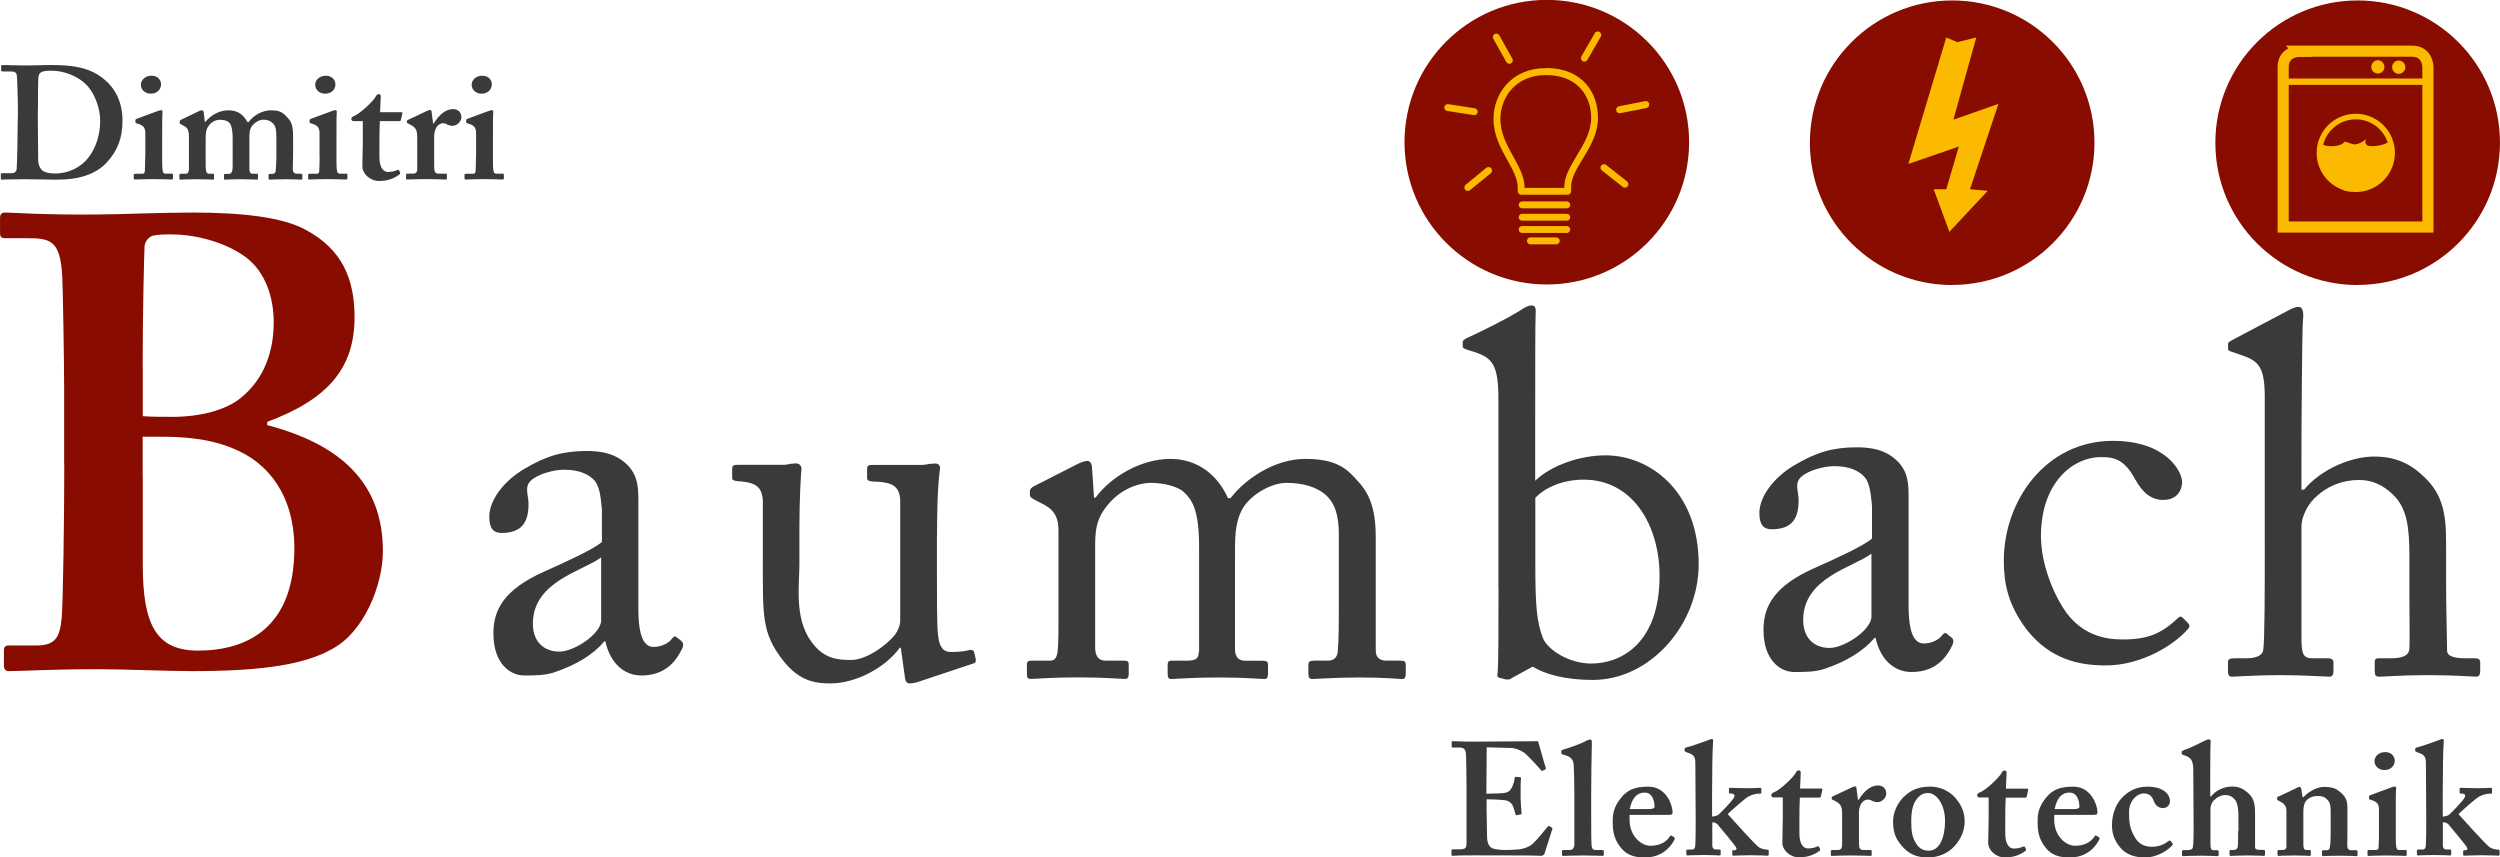 <?xml version="1.0" encoding="UTF-8"?><svg id="Ebene_1" xmlns="http://www.w3.org/2000/svg" width="79.08mm" height="27.12mm" xmlns:xlink="http://www.w3.org/1999/xlink" viewBox="0 0 224.17 76.88"><defs><style>.cls-1{fill:#3a3a39;}.cls-2{fill:#880c00;}.cls-3{clip-path:url(#clippath-1);}.cls-4{stroke-width:.5px;}.cls-4,.cls-5,.cls-6{fill:none;}.cls-4,.cls-6{stroke:#fbb900;}.cls-7{clip-path:url(#clippath);}.cls-8{fill:#fbb900;}</style><clipPath id="clippath"><rect class="cls-5" width="224.17" height="76.88"/></clipPath><clipPath id="clippath-1"><rect class="cls-5" width="224.17" height="76.88"/></clipPath></defs><g class="cls-7"><path class="cls-1" d="M44.1,7.54c0-.33-.27-.75-.85-.75s-.96,.39-.96,.81c0,.49,.43,.8,.88,.8,.65,0,.93-.45,.93-.86m-1.42,6.45c0,.4-.02,.86-.03,1.3-.01,.23-.09,.29-.23,.29h-.63c-.09,0-.14,.03-.14,.11v.27c0,.12,.04,.14,.12,.14,.17,0,.72-.04,1.55-.04,.96,0,1.62,.04,1.74,.04,.09,0,.12-.06,.12-.14v-.29c0-.07-.03-.1-.14-.1h-.58c-.14,0-.2-.12-.23-.38-.03-.17-.03-.69-.03-1.24v-1.55c0-1.2,0-2.12,.03-2.35,.01-.12-.03-.17-.12-.17s-.2,.03-.34,.09c-.25,.1-1.67,.6-1.87,.69-.07,.03-.1,.06-.1,.12v.16c0,.06,.01,.1,.14,.13,.66,.17,.75,.46,.75,.89v2.03Zm-5.27,1.19c0,.27-.14,.39-.37,.39h-.5c-.1,0-.13,.03-.13,.11v.32c0,.07,.03,.1,.1,.1,.11,0,.68-.04,1.68-.04s1.68,.04,1.78,.04c.07,0,.1-.03,.1-.1v-.33c0-.07-.03-.1-.11-.1h-.63c-.29,0-.4-.14-.4-.61v-2.78c0-.19,.06-.5,.17-.71,.17-.3,.43-.42,.6-.42,.14,0,.29,.03,.4,.12,.12,.06,.29,.11,.49,.11,.37,0,.78-.37,.78-.78s-.29-.72-.75-.72c-.63,0-1.24,.49-1.73,1.29h-.06l-.13-1.04c-.01-.09-.04-.17-.13-.17s-.14,.03-.23,.06l-1.74,.82c-.09,.04-.12,.07-.12,.13v.09c0,.06,.03,.09,.12,.12l.26,.14c.43,.23,.55,.46,.55,1.12v2.82Zm-4.88-4.32v1.87c0,.54-.04,1.69-.04,2.21,0,.6,.65,1.29,1.51,1.29,1.01,0,1.61-.43,1.81-.58,.06-.06,.09-.11,.06-.2l-.09-.17c-.03-.07-.07-.07-.17-.03-.2,.1-.52,.17-.83,.17-.29,0-.76-.23-.76-1.35v-1.29c0-.63,.01-1.32,.04-1.92h1.74c.09,0,.13-.03,.14-.09l.14-.6c.01-.06-.02-.11-.1-.11h-1.9l.06-1.42c0-.12-.06-.2-.17-.2-.09,0-.17,.03-.23,.14-.32,.6-1.57,1.67-1.97,1.81-.19,.07-.27,.16-.27,.27,0,.14,.09,.2,.2,.2h.83Zm-2.46-3.32c0-.33-.27-.75-.85-.75s-.96,.39-.96,.81c0,.49,.43,.8,.88,.8,.65,0,.94-.45,.94-.86m-1.42,6.45c0,.4-.02,.86-.03,1.3-.01,.23-.09,.29-.23,.29h-.63c-.09,0-.14,.03-.14,.11v.27c0,.12,.04,.14,.11,.14,.17,0,.72-.04,1.55-.04,.96,0,1.62,.04,1.74,.04,.09,0,.12-.06,.12-.14v-.29c0-.07-.03-.1-.14-.1h-.58c-.14,0-.2-.12-.23-.38-.03-.17-.03-.69-.03-1.24v-1.55c0-1.2,0-2.12,.03-2.35,.01-.12-.03-.17-.12-.17s-.2,.03-.35,.09c-.24,.1-1.67,.6-1.87,.69-.07,.03-.1,.06-.1,.12v.16c0,.06,.01,.1,.14,.13,.66,.17,.75,.46,.75,.89v2.03Zm-12.45-3.24c-.06,.03-.1,.06-.1,.12v.14c0,.06,.03,.09,.1,.13l.3,.16c.35,.2,.43,.46,.43,.92v2.98c-.03,.26-.11,.38-.26,.38h-.43c-.11,0-.17,.03-.17,.1v.3c0,.1,.03,.13,.12,.13,.11,0,.57-.04,1.44-.04,.92,0,1.32,.04,1.44,.04,.09,0,.11-.04,.11-.11v-.33c0-.06-.03-.09-.14-.09h-.32c-.17,0-.29-.14-.29-.66v-2.56c0-.42,.03-.73,.23-1.02,.26-.43,.72-.6,1.04-.6,.29,0,.6,.06,.78,.2,.2,.17,.37,.49,.37,1.53v2.46c0,.52-.14,.66-.34,.66h-.32c-.09,0-.12,.03-.12,.14v.27c0,.07,.03,.11,.1,.11,.09,0,.56-.04,1.45-.04s1.29,.04,1.41,.04c.07,0,.09-.04,.09-.11v-.32c0-.07-.03-.1-.14-.1h-.37c-.17,0-.26-.14-.26-.46v-2.68c0-.39,0-.82,.22-1.12,.19-.27,.62-.59,1.02-.59,.37,0,.63,.09,.86,.32,.26,.23,.32,.61,.32,1.3v1.68c0,.43-.03,.95-.06,1.27,0,.2-.14,.29-.29,.29h-.23c-.09,0-.12,.03-.12,.11v.3c0,.07,.03,.11,.12,.11s.6-.04,1.41-.04c.89,0,1.29,.04,1.38,.04s.12-.04,.12-.13v-.3c0-.07-.03-.1-.12-.1h-.37c-.2,0-.37-.12-.37-.43,0-.17,.03-.86,.03-1.27v-1.64c0-1.25-.27-1.45-.66-1.86-.37-.4-.75-.49-1.32-.49-.81,0-1.56,.46-2.02,1.06h-.09c-.35-.63-.83-1.06-1.7-1.06s-1.64,.49-2.07,1.03h-.06l-.09-.83c-.01-.14-.09-.2-.17-.2s-.17,.03-.29,.09l-1.6,.77Zm-1.77-3.21c0-.33-.27-.75-.85-.75s-.96,.39-.96,.81c0,.49,.43,.8,.88,.8,.65,0,.93-.45,.93-.86m-1.42,6.45c0,.4-.02,.86-.03,1.3-.01,.23-.09,.29-.23,.29h-.63c-.09,0-.14,.03-.14,.11v.27c0,.12,.04,.14,.12,.14,.17,0,.72-.04,1.55-.04,.96,0,1.62,.04,1.74,.04,.09,0,.11-.06,.11-.14v-.29c0-.07-.03-.1-.14-.1h-.57c-.14,0-.2-.12-.23-.38-.03-.17-.03-.69-.03-1.24v-1.55c0-1.2,0-2.12,.03-2.35,.01-.12-.03-.17-.12-.17s-.2,.03-.34,.09c-.25,.1-1.67,.6-1.87,.69-.07,.03-.1,.06-.1,.12v.16c0,.06,.02,.1,.14,.13,.66,.17,.75,.46,.75,.89v2.03ZM3.4,9.82c0-.23,0-2.1,.03-2.71,0-.29,.06-.52,.26-.63,.23-.14,.6-.14,.92-.14,1.18,0,2.45,.52,3.22,1.35,.66,.75,1.15,1.99,1.15,3.14,0,1.32-.43,2.5-1.04,3.28-.72,.95-1.87,1.45-2.99,1.45-.55,0-1.09-.12-1.27-.39-.2-.29-.26-.52-.26-.81,0-.89-.03-3.34-.03-3.51v-1.04Zm-1.81,.72c0,1.09-.06,4.35-.1,4.63-.04,.24-.19,.36-.48,.36H.18c-.09,0-.11,.03-.11,.09v.36c0,.1,.03,.13,.09,.13,.2,0,.78-.04,2.04-.04,.72,0,2.19,.04,2.73,.04,.98,0,3.23-.01,4.64-1.54,.95-1.04,1.41-2.13,1.41-3.77s-.66-2.88-1.61-3.66c-1.32-1.12-2.88-1.31-4.81-1.31-.72,0-1.44,.04-2.16,.04-1.01,0-1.75-.04-2.17-.04-.07,0-.13,.03-.13,.09v.39c0,.07,.06,.1,.12,.1H.99c.29,0,.49,.06,.52,.4,.03,.22,.09,2.26,.09,2.63v1.09Z"/><path class="cls-1" d="M203.08,49.44c0,2.97,0,7.99-.14,8.86-.09,.55-.78,.73-1.51,.73h-.96c-.5,0-.69,.05-.69,.37v.82c0,.32,.14,.46,.32,.46,.41,0,2.15-.14,4.43-.14,2.1,0,3.97,.14,4.34,.14,.27,0,.37-.18,.37-.5v-.78c0-.27-.18-.37-.5-.37h-1.37c-.87,0-1-.41-1-1.87v-9.96c0-.82,.5-1.74,.91-2.24,1.28-1.46,2.92-1.92,4.25-1.92,1.14,0,2.1,.41,3.01,1.28,1.33,1.23,1.51,3.06,1.51,5.62v3.7c0,1.46,.04,3.88,0,4.52-.04,.78-.96,.87-1.74,.87h-1.05c-.27,0-.32,.14-.32,.37v.78c0,.37,.09,.5,.41,.5,.41,0,2.06-.14,4.29-.14,2.6,0,4.07,.14,4.39,.14,.27,0,.37-.18,.37-.55v-.69c0-.32-.14-.41-.5-.41h-.78c-.96,0-1.69-.14-1.69-.69,0-.87-.09-3.7-.09-6.26v-2.6c0-2.47,.09-4.8-1.96-6.71-1.28-1.23-2.6-1.83-4.52-1.83s-4.66,1.05-6.26,2.97h-.23v-2.92c0-2.28,.05-11.56,.14-12.33,.09-.78-.09-1.14-.37-1.14-.37,0-.69,.18-1.05,.37l-4.75,2.51c-.41,.23-.55,.27-.55,.46v.41c0,.14,.05,.18,.32,.27l.78,.27c1.65,.55,2.19,1.05,2.19,3.84v13.8Z"/><path class="cls-2" d="M12.79,32.94c0-4.84,.12-9.79,.17-10.89,.06-.46,.4-.81,.75-.92,.46-.11,1.15-.11,1.73-.11,1.73,0,4.49,.52,6.57,2.02,1.84,1.38,2.53,3.69,2.53,5.87,0,2.53-.81,5.07-2.99,6.8-1.27,1.04-3.57,1.67-6.1,1.67-.92,0-1.73,0-2.65-.06v-4.38Zm0,9.79v-3.57h1.5c1.96,0,4.38,.12,6.57,1.04,3.22,1.27,5.53,4.26,5.53,8.98,0,7.03-4.15,9.16-8.64,9.16-3.69,0-4.95-2.25-4.95-7.66v-7.95Zm-7.03-1.04c0,4.72-.11,12.33-.23,13.71-.17,1.79-.58,2.48-2.3,2.48H.75c-.23,0-.4,.12-.4,.4v1.44c0,.29,.17,.46,.4,.46,1.21,0,3.63-.17,8.12-.17,2.3,0,6.1,.17,8.41,.17,6.45,0,10.14-.63,12.56-2.02,2.77-1.5,4.49-5.64,4.49-8.75,0-6.11-3.8-9.56-10.37-11.29v-.29c5.41-2.02,7.83-4.78,7.83-9.39,0-3.46-1.15-6.11-4.38-7.83-2.07-1.15-5.76-1.55-10.14-1.55-3.11,0-6.57,.17-8.41,.17-4.84,.06-7.6-.17-8.41-.17C.12,19.06,0,19.23,0,19.57v1.33c0,.34,.11,.46,.46,.46h1.84c2.19,0,3.11,.12,3.28,3.46,.06,.98,.17,8.01,.17,10.08v6.8Z"/><path class="cls-1" d="M53.91,55.6c0,1.23-2.42,2.83-3.75,2.83s-2.38-.82-2.38-2.51c0-3.79,4.48-4.7,6.12-5.94v5.62Zm3.33-3.7v-6.99c0-1.23-.05-2.28-1-3.24-.64-.59-1.51-1.23-3.65-1.23s-3.65,.46-5.57,1.6c-1.87,1.1-3.15,2.83-3.15,4.29,0,1.05,.37,1.46,1.1,1.46,1.87,0,2.42-1.01,2.42-2.61,0-.82-.41-1.51,.23-2.1,.64-.59,2.05-.96,2.97-.96,1.33,0,2.24,.41,2.74,1,.5,.59,.55,1.78,.64,2.56v2.92c-.73,.64-3.11,1.73-5.16,2.65-3.61,1.6-4.57,3.43-4.57,5.53,0,2.88,1.64,3.79,2.74,3.79,1,0,1.83,0,2.69-.27,2.06-.69,3.56-1.64,4.52-2.79h.09c.41,1.87,1.6,3.06,3.24,3.06,2.33,0,3.2-1.55,3.56-2.24,.27-.46,.18-.69,.05-.82l-.46-.37c-.18-.14-.27-.05-.46,.18-.23,.32-.87,.69-1.6,.69-.82,0-1.37-.82-1.37-3.43v-2.69Z"/><path class="cls-1" d="M84.02,48.09c0-4.48,.23-5.66,.27-6.07,.05-.23-.14-.46-.41-.46-.14,0-.32,.04-.55,.04-.23,.05-.46,.09-.78,.09h-4.25c-.46,0-.55,.05-.55,.41v.78c0,.23,.23,.32,1.01,.32,1.14,.09,1.87,.32,1.96,1.6v10.87c0,.41-.27,1-.46,1.23-.87,1.1-2.69,2.28-3.93,2.28s-2.51-.09-3.65-1.74c-1.46-2.1-1-5.02-1-6.85v-3.24c0-2.7,.14-4.84,.18-5.25,.04-.32-.18-.55-.5-.55-.14,0-.32,.04-.5,.04-.18,.05-.37,.09-.64,.09h-4.07c-.41,0-.5,.09-.5,.37v.82c0,.23,.23,.27,1.01,.32,1.05,.14,1.69,.46,1.74,1.74v5.3c0,5.03-.09,6.53,1.78,8.95,1.51,1.96,3.01,2.1,4.29,2.1,2.28,0,4.93-1.42,6.21-3.2h.09l.37,2.65c.05,.46,.23,.55,.41,.55,.37,0,.64-.09,.91-.18l4.8-1.6c.18-.04,.27-.14,.23-.41l-.14-.59c-.04-.18-.18-.28-.55-.18-.55,.14-1.23,.14-1.51,.14-.55,0-1.05-.18-1.19-1.6-.09-.96-.09-3.2-.09-5.39v-3.38Z"/><path class="cls-1" d="M107.49,58.46c0,.59-.27,.78-1.01,.78h-1.32c-.41,0-.46,.09-.46,.46v.73c0,.32,.09,.46,.32,.46,.27,0,1.83-.14,4.29-.14s3.75,.14,4.07,.14c.23,0,.32-.14,.32-.5v-.73c0-.32-.09-.41-.5-.41h-1.55c-.69,0-.91-.46-.91-1.05v-7.9c0-2.06-.05-3.29,.64-4.62,.73-1.32,2.6-2.38,3.97-2.38s2.56,.32,3.38,.96c1.05,.82,1.32,2.15,1.32,3.65v6.76c0,1,0,2.65-.09,3.7-.04,.64-.41,.87-.91,.87h-1.14c-.5,0-.59,.09-.59,.41v.78c0,.32,.09,.46,.37,.46,.32,0,1.96-.14,4.25-.14s3.47,.14,3.79,.14c.23,0,.32-.14,.32-.46v-.78c0-.32-.09-.41-.5-.41h-1.23c-.55,0-.96-.23-.96-.91v-10.19c0-3.52-1.14-4.52-2.19-5.62-1.1-1.1-2.51-1.37-4.11-1.37-2.74,0-5.35,1.74-6.72,3.52h-.23c-.96-2.15-2.79-3.52-5.16-3.52-2.65,0-5.34,1.6-6.71,3.47h-.14l-.18-2.65c0-.32-.14-.64-.41-.64-.18,0-.5,.09-.87,.27l-4.02,2.05c-.09,.05-.27,.23-.27,.37v.37c0,.14,.09,.23,.32,.37l.96,.5c1.1,.59,1.28,1.42,1.28,2.33v8.13c0,.78,0,1.6-.05,2.38-.04,.87-.27,1.14-.68,1.14h-1.55c-.46,0-.55,.05-.55,.41v.82c0,.32,.09,.41,.36,.41,.37,0,1.83-.14,4.25-.14s3.75,.14,4.16,.14c.32,0,.36-.18,.36-.5v-.73c0-.32-.04-.41-.46-.41h-1.64c-.64,0-.91-.46-.91-1.19v-9.04c0-1.28,.09-2.15,.64-3.06,1.28-2.05,3.2-2.65,4.39-2.65,1,0,2.33,.28,2.92,.82,.73,.69,1.37,1.55,1.37,4.93v9.41Z"/><path class="cls-1" d="M137.66,44.65c1-1.05,2.65-1.64,4.34-1.64,4.48,0,6.81,4.2,6.81,8.63,0,5.98-3.38,7.86-6.12,7.86-1.96,0-3.88-1.19-4.34-2.28-.55-1.46-.68-2.83-.68-6.62v-5.94Zm-3.29,7.99c0,3.33,0,7.13-.09,7.77-.05,.23,0,.32,.18,.37l.55,.14c.27,.04,.41,0,.59-.14l1.83-1c1.05,.64,2.83,1.19,5.39,1.19,5.21,0,9.5-5.02,9.5-10.37,0-6.53-4.34-9.77-8.36-9.77-2.24,0-4.84,.87-6.3,2.28v-5.3c0-4.07,0-9.27,.04-9.64,.05-.55-.04-.78-.37-.78-.27,0-.64,.18-.96,.41-1.14,.73-3.52,1.92-4.84,2.51-.27,.14-.37,.23-.37,.37v.37c0,.14,.09,.23,.59,.37l.46,.14c1.65,.55,2.15,1.19,2.15,4.25v16.85Z"/><path class="cls-1" d="M167.81,55.27c0,1.23-2.42,2.83-3.75,2.83s-2.37-.82-2.37-2.51c0-3.79,4.48-4.71,6.12-5.94v5.62Zm3.33-3.7v-6.99c0-1.23-.05-2.29-1.01-3.24-.64-.59-1.51-1.23-3.65-1.23s-3.65,.46-5.57,1.6c-1.87,1.1-3.15,2.83-3.15,4.29,0,1.05,.37,1.46,1.1,1.46,1.87,0,2.42-1,2.42-2.6,0-.82-.41-1.51,.23-2.1,.64-.59,2.06-.96,2.97-.96,1.33,0,2.24,.41,2.74,1.01,.5,.59,.55,1.78,.64,2.56v2.92c-.73,.64-3.11,1.74-5.16,2.65-3.61,1.6-4.57,3.43-4.57,5.53,0,2.88,1.64,3.79,2.74,3.79,1,0,1.83,0,2.7-.27,2.06-.69,3.56-1.65,4.52-2.79h.09c.41,1.87,1.6,3.06,3.24,3.06,2.33,0,3.2-1.55,3.56-2.24,.27-.46,.18-.69,.05-.82l-.46-.37c-.18-.14-.27-.05-.46,.18-.23,.32-.87,.69-1.6,.69-.82,0-1.37-.82-1.37-3.43v-2.7Z"/><path class="cls-1" d="M188.41,40.99c1.1,0,2.06,.14,3.06,2.01,.69,1.23,1.46,1.83,2.51,1.83,.96,0,1.64-.55,1.69-1.6,0-.96-1.46-3.7-6.21-3.7-6.03,0-9.78,5.39-9.78,10.73,0,2.06,.37,3.97,2.06,6.21,2.1,2.65,4.66,3.2,7.08,3.2,3.11,0,6.03-1.74,7.35-3.24,.23-.27,.18-.41,0-.59l-.46-.46c-.14-.14-.27-.09-.37,0-1.55,1.46-2.74,1.96-5.02,1.96-1.55,0-3.47-.37-4.98-2.33-1.23-1.69-2.33-4.47-2.33-6.94,0-4.71,2.79-7.08,5.39-7.08"/><path class="cls-1" d="M219.08,73.74c.12,0,.32,.03,.46,.17,.32,.38,1.67,1.99,1.7,2.13,.03,.12-.03,.2-.14,.2h-.12c-.09,0-.11,.03-.11,.11v.24c0,.12,.03,.14,.11,.14,.12,0,.72-.04,1.55-.04,.95,0,1.35,.04,1.47,.04s.14-.03,.14-.12v-.29c0-.1-.03-.13-.12-.13-.17,0-.52-.06-.75-.2-.35-.23-2.39-2.51-2.82-2.99,.4-.38,1.55-1.41,1.87-1.58,.32-.17,.69-.25,.89-.25h.14c.09,0,.11-.03,.11-.11v-.26c0-.1-.03-.16-.1-.16-.12,0-.46,.04-1.25,.04-.83,0-1.35-.04-1.44-.04s-.12,.06-.12,.11v.3c0,.09,.03,.11,.1,.11h.13c.17,0,.27,.1,.27,.19,0,.07-.04,.17-.1,.26-.17,.26-.98,1.12-1.33,1.44-.14,.11-.4,.17-.58,.17v-2.19c0-1.71,.03-3.84,.09-4.53,.01-.17,0-.23-.12-.23-.09,0-.23,.06-.43,.14-.2,.06-1.41,.52-1.81,.6-.14,.03-.2,.09-.2,.14v.2s.06,.06,.2,.12c.72,.2,.76,.49,.76,1.04l.03,5.19c0,.58-.01,1.85-.04,2.13,0,.17-.09,.35-.29,.35h-.37c-.12,0-.14,.03-.14,.12v.27c0,.09,.03,.14,.1,.14s.56-.04,1.48-.04c.81,0,1.3,.04,1.38,.04s.12-.04,.12-.12v-.29c0-.1-.03-.13-.14-.13h-.32c-.17,0-.29-.12-.29-.35v-2.13Zm-4.35-5.55c0-.33-.27-.75-.85-.75s-.96,.39-.96,.81c0,.49,.43,.8,.88,.8,.65,0,.94-.45,.94-.86m-1.42,6.45c0,.4-.01,.87-.03,1.29-.01,.23-.09,.29-.23,.29h-.63c-.09,0-.14,.03-.14,.12v.27c0,.12,.04,.14,.12,.14,.17,0,.72-.04,1.55-.04,.96,0,1.62,.04,1.74,.04,.09,0,.11-.06,.11-.14v-.29c0-.07-.03-.1-.14-.1h-.58c-.14,0-.2-.12-.23-.38-.03-.17-.03-.69-.03-1.24v-1.55c0-1.2,0-2.12,.03-2.35,.01-.12-.03-.17-.12-.17s-.2,.03-.34,.09c-.24,.1-1.67,.6-1.87,.69-.07,.03-.1,.06-.1,.12v.16c0,.06,.01,.1,.14,.13,.66,.17,.75,.46,.75,.89v2.03Zm-8.99-3.24c-.09,.03-.14,.09-.14,.14v.11c0,.06,.03,.12,.12,.14l.11,.06c.35,.17,.6,.4,.6,.84v3.24c0,.23-.2,.29-.37,.29h-.29c-.12,0-.14,.03-.14,.12v.27c0,.09,.03,.14,.09,.14,.09,0,.55-.04,1.44-.04s1.27,.04,1.35,.04,.11-.06,.11-.14v-.26c0-.1-.03-.13-.14-.13h-.26c-.2,0-.27-.17-.27-.49v-2.96c0-.39,.07-.79,.3-1.02,.35-.32,.69-.37,.92-.37,.32,0,.58,0,.86,.26,.35,.29,.37,.66,.37,1.24v1.66c0,.58-.01,.98-.06,1.35-.03,.26-.14,.35-.26,.35h-.29c-.14,0-.17,.03-.17,.12v.24c0,.12,.03,.17,.11,.17s.55-.04,1.41-.04c1.01,0,1.44,.04,1.55,.04,.09,0,.12-.03,.12-.1v-.33c0-.07-.04-.1-.17-.1h-.4c-.17,0-.35-.09-.35-.4,0-.29,.01-.92,.01-1.38v-2.07c0-.59-.16-1.02-.79-1.48-.32-.26-.78-.35-1.27-.35-.43,0-.81,.14-1.15,.35-.29,.14-.55,.37-.72,.57h-.09l-.12-.75c-.03-.12-.09-.17-.17-.17s-.17,.06-.29,.12l-1.58,.75Zm-3.64,3.12c0,.46,0,1.21-.03,1.41-.03,.23-.23,.29-.4,.29h-.24c-.07,0-.1,.03-.1,.09v.34c0,.07,.03,.1,.12,.1,.14,0,.66-.04,1.52-.04s1.34,.04,1.42,.04,.12-.04,.12-.12v-.32c0-.07-.03-.1-.14-.1h-.26c-.23,0-.49-.03-.49-.23v-2.76c0-.82,.03-1.54-.63-2.12-.43-.37-.81-.57-1.44-.57-.68,0-1.45,.32-1.86,.88h-.09v-.89c0-.71,0-3.61,.03-3.87,.03-.23,0-.35-.12-.35-.14,0-.23,.06-.4,.12-.46,.23-1.44,.72-1.87,.84-.17,.09-.2,.11-.2,.17v.14c0,.06,.03,.09,.12,.12l.26,.09c.49,.2,.66,.49,.66,1.29l.03,5.14c0,.66-.01,1.5-.07,1.79-.04,.17-.25,.23-.48,.23h-.36c-.07,0-.13,.03-.13,.1v.32c0,.09,.04,.12,.12,.12,.12,0,.66-.04,1.55-.04,.75,0,1.38,.04,1.5,.04,.09,0,.12-.06,.12-.14v-.26c0-.1-.06-.13-.14-.13h-.34c-.2,0-.26-.14-.26-.61v-3.11c0-.27,.14-.56,.26-.71,.32-.32,.69-.52,1.07-.52,.35,0,.58,.12,.81,.35,.37,.37,.37,1.18,.37,1.93v.96Zm-6.06,.88s-.1-.04-.13-.02c-.39,.3-.83,.55-1.55,.55-.46,0-1.09-.14-1.48-.78-.53-.88-.56-1.47-.56-2.33,0-1.02,.72-1.67,1.29-1.67,.37,0,.69,.1,.89,.59,.14,.38,.37,.72,.86,.72,.4,0,.63-.29,.63-.63,0-.43-.37-1.29-2.04-1.29-.81,0-1.5,.29-2.1,.83-.72,.66-1.06,1.67-1.06,2.58,0,.72,.14,1.29,.69,1.99,.55,.69,1.32,.95,2.3,.95,1.06,0,2.07-.66,2.43-1.11,.06-.07,.04-.13,0-.17l-.17-.2Zm-10.39-2.85c.19-.96,.62-1.48,1.33-1.48,.75,0,.89,.85,.89,1.28,0,.12-.17,.2-.47,.2h-1.74Zm-.04,.52h3.48c.26,0,.4-.01,.4-.23,0-.59-.53-2.3-2.17-2.3-1.25,0-1.9,.29-2.5,1.06-.62,.81-.7,1.34-.7,2.13,0,.89,.14,1.61,.8,2.38,.5,.57,1.15,.78,2.07,.78,1.58,0,2.32-.98,2.62-1.53,.1-.19,.07-.24,0-.29l-.22-.13c-.06-.03-.12-.03-.17,.07-.3,.46-.85,.83-1.74,.83-.82,0-1.87-.86-1.87-2.33v-.45Zm-5.88-1.55v1.87c0,.54-.04,1.69-.04,2.21,0,.6,.65,1.29,1.51,1.29,1.01,0,1.61-.43,1.81-.57,.06-.06,.09-.12,.06-.2l-.09-.17c-.03-.07-.07-.07-.17-.03-.2,.1-.52,.17-.83,.17-.29,0-.76-.23-.76-1.35v-1.29c0-.63,.01-1.32,.04-1.92h1.74c.09,0,.13-.03,.14-.09l.14-.61c.01-.06-.01-.11-.1-.11h-1.9l.06-1.43c0-.11-.06-.2-.17-.2-.09,0-.17,.03-.23,.14-.32,.61-1.57,1.67-1.97,1.81-.19,.07-.27,.16-.27,.27,0,.14,.09,.2,.2,.2h.84Zm-5.35,4.76c-.58,0-.89-.23-1.14-.62-.39-.62-.45-1.17-.45-2,0-1.05,.17-1.66,.62-2.16,.25-.27,.53-.39,.91-.39,.66,0,1.5,.92,1.5,2.51,0,1.47-.49,2.66-1.44,2.66m.03-5.74c-.59,0-1.34,.12-2.04,.69-.86,.69-1.21,1.7-1.21,2.39,0,.88,.14,1.48,.78,2.23,.65,.78,1.42,1.04,2.33,1.04,.96,0,1.83-.37,2.42-1.04,.55-.61,.89-1.38,.89-2.19,0-.85-.32-1.6-.99-2.28-.49-.47-1.21-.85-2.17-.85m-7.84,5.3c0,.27-.14,.39-.37,.39h-.5c-.1,0-.13,.03-.13,.12v.31c0,.07,.03,.1,.1,.1,.12,0,.68-.04,1.68-.04s1.68,.04,1.78,.04c.07,0,.1-.03,.1-.1v-.33c0-.07-.03-.1-.11-.1h-.63c-.29,0-.4-.14-.4-.61v-2.78c0-.19,.06-.5,.17-.71,.17-.3,.43-.42,.61-.42,.14,0,.29,.03,.4,.11,.12,.06,.29,.12,.49,.12,.37,0,.78-.37,.78-.78s-.29-.72-.75-.72c-.63,0-1.24,.49-1.73,1.29h-.06l-.13-1.03c-.01-.09-.04-.17-.13-.17s-.14,.03-.23,.06l-1.74,.82c-.09,.04-.12,.07-.12,.13v.09c0,.06,.03,.09,.12,.11l.26,.14c.43,.23,.55,.46,.55,1.12v2.82Zm-5.31-4.32v1.87c0,.54-.04,1.69-.04,2.21,0,.6,.65,1.29,1.51,1.29,1.01,0,1.61-.43,1.81-.57,.06-.06,.09-.12,.06-.2l-.09-.17c-.03-.07-.07-.07-.17-.03-.2,.1-.52,.17-.83,.17-.29,0-.76-.23-.76-1.35v-1.29c0-.63,.01-1.32,.04-1.92h1.74c.09,0,.13-.03,.14-.09l.14-.61c.02-.06-.01-.11-.1-.11h-1.9l.06-1.43c0-.11-.06-.2-.17-.2-.09,0-.17,.03-.23,.14-.32,.61-1.57,1.67-1.97,1.81-.19,.07-.27,.16-.27,.27,0,.14,.09,.2,.2,.2h.83Zm-6.32,2.23c.12,0,.32,.03,.46,.17,.32,.38,1.67,1.99,1.7,2.13,.03,.12-.03,.2-.14,.2h-.12c-.09,0-.11,.03-.11,.11v.24c0,.12,.03,.14,.11,.14,.12,0,.72-.04,1.55-.04,.95,0,1.35,.04,1.47,.04s.14-.03,.14-.12v-.29c0-.1-.03-.13-.11-.13-.17,0-.52-.06-.75-.2-.35-.23-2.39-2.51-2.82-2.99,.4-.38,1.55-1.41,1.87-1.58,.32-.17,.69-.25,.89-.25h.14c.09,0,.12-.03,.12-.11v-.26c0-.1-.03-.16-.1-.16-.12,0-.46,.04-1.25,.04-.83,0-1.35-.04-1.44-.04s-.12,.06-.12,.11v.3c0,.09,.03,.11,.1,.11h.13c.17,0,.27,.1,.27,.19,0,.07-.04,.17-.1,.26-.17,.26-.98,1.12-1.33,1.44-.14,.11-.4,.17-.58,.17v-2.19c0-1.71,.03-3.84,.09-4.53,.01-.17,0-.23-.11-.23-.09,0-.23,.06-.43,.14-.2,.06-1.41,.52-1.81,.6-.14,.03-.2,.09-.2,.14v.2s.06,.06,.2,.12c.72,.2,.76,.49,.76,1.04l.03,5.19c0,.58-.01,1.85-.04,2.13,0,.17-.09,.35-.29,.35h-.37c-.12,0-.14,.03-.14,.12v.27c0,.09,.03,.14,.1,.14s.56-.04,1.48-.04c.81,0,1.29,.04,1.38,.04s.12-.04,.12-.12v-.29c0-.1-.03-.13-.14-.13h-.32c-.17,0-.29-.12-.29-.35v-2.13Zm-7.4-1.19c.19-.96,.62-1.48,1.33-1.48,.75,0,.89,.85,.89,1.28,0,.12-.17,.2-.48,.2h-1.74Zm-.04,.52h3.48c.26,0,.4-.01,.4-.23,0-.59-.53-2.3-2.17-2.3-1.25,0-1.9,.29-2.5,1.06-.62,.81-.7,1.34-.7,2.13,0,.89,.14,1.61,.81,2.38,.5,.57,1.15,.78,2.07,.78,1.58,0,2.32-.98,2.62-1.53,.1-.19,.07-.24,0-.29l-.21-.13c-.06-.03-.12-.03-.17,.07-.3,.46-.85,.83-1.74,.83-.82,0-1.87-.86-1.87-2.33v-.45Zm-4.93-1.31v3.94c0,.4-.22,.52-.36,.52h-.55c-.17,0-.2,.03-.2,.12v.27c0,.09,.03,.14,.12,.14,.11,0,.69-.04,1.78-.04,1.01,0,1.64,.04,1.76,.04,.06,0,.09-.06,.09-.14v-.26c0-.1-.03-.13-.17-.13h-.55c-.32,0-.35-.2-.38-.46-.03-.43-.03-1.9-.03-2.56v-2.07c0-.79,.03-3.79,.06-4.56,0-.2-.06-.26-.14-.26-.06,0-.14,.03-.32,.09-.46,.29-1.58,.66-2.16,.83-.09,.03-.12,.09-.12,.12v.17c0,.06,0,.09,.09,.12l.29,.09c.46,.14,.71,.38,.73,.86,.03,.38,.06,1.61,.06,2.62v.56Zm-7.9-.09c.46,0,1.15,.03,1.67,.09,.32,.03,.59,.23,.72,.52,.07,.17,.17,.49,.23,.72,.03,.09,.06,.12,.11,.1l.32-.06c.09-.02,.12-.03,.12-.1-.03-.32-.09-1.01-.09-1.58,0-.37,0-1.32,.03-1.55,.02-.09-.03-.12-.09-.12l-.37-.03c-.06,0-.11,.03-.11,.12,0,.26-.14,.62-.23,.8-.17,.35-.35,.46-.66,.52-.17,.04-1.21,.07-1.64,.07l.03-4.16,2.19,.06c.4,.01,.79,.2,1.09,.37,.34,.2,1.52,1.53,1.58,1.61,.04,.07,.09,.09,.13,.07l.26-.12c.06-.03,.07-.07,.04-.16-.06-.14-.6-2.1-.66-2.29-.01-.06-.04-.09-.12-.09s-.34,.01-.57,.01c-.63,0-3.94,.03-4.58,.03h-.4c-1.18,.01-1.7-.04-2.01-.04-.07,0-.09,.03-.09,.1v.37c0,.07,.03,.1,.09,.1h.55c.43,0,.57,.12,.63,.5,.03,.2,.06,1.99,.06,3.17v4.84c0,.53-.06,.62-.72,.62h-.49c-.12,0-.14,.03-.14,.12v.34c0,.09,.03,.12,.12,.12,.13,0,.33-.02,.62-.03,.3,0,.69-.01,1.22-.01,2.4,0,3.89,.01,4.79,.01,.89,.01,1.21,.03,1.28,.03,.17,0,.27-.09,.32-.22l.69-2.16c.03-.07,.01-.12-.03-.14l-.23-.14c-.06-.03-.1-.02-.16,.06-.27,.35-1.08,1.3-1.34,1.53-.38,.32-.92,.46-1.18,.49-.29,.03-.95,.06-1.21,.06-.55,0-.89-.06-1.12-.12-.32-.09-.58-.38-.58-1.12,0-.26-.03-1.67-.04-2.45v-.86Z"/><path class="cls-2" d="M138.7,25.51c7.04,0,12.76-5.71,12.76-12.76s-5.71-12.76-12.76-12.76-12.76,5.71-12.76,12.76,5.71,12.76,12.76,12.76"/><path class="cls-8" d="M141.4,13.94c-.57,.95-1.12,1.84-1.13,2.8v.11h-3.56v-.1c-.04-.95-.51-1.79-1.01-2.7-.54-.97-1.16-2.07-1.16-3.38,0-1.96,1.4-3.94,4.07-3.94,3,0,4.07,2.06,4.07,3.82,0,1.27-.65,2.35-1.29,3.39m-2.78-7.83c-3.08,0-4.69,2.3-4.69,4.56,0,1.47,.66,2.64,1.24,3.68,.46,.83,.9,1.61,.93,2.41v.4c.02,.17,.16,.3,.32,.3h4.16c.17,0,.31-.14,.31-.31v-.41c.01-.79,.51-1.61,1.04-2.49,.68-1.12,1.37-2.27,1.37-3.71,0-2.05-1.23-4.44-4.69-4.44"/><path class="cls-8" d="M141.91,5.49s.1,.04,.16,.04c.11,0,.21-.06,.27-.16l1.2-2.08c.09-.15,.03-.34-.12-.43-.15-.09-.34-.03-.42,.12l-1.2,2.08c-.08,.15-.03,.34,.11,.42"/><path class="cls-8" d="M147.89,9.32c-.03-.17-.2-.28-.37-.25l-2.35,.46c-.17,.03-.28,.2-.25,.37,.03,.15,.16,.25,.3,.25,.02,0,.04,0,.06,0l2.35-.46c.17-.03,.28-.2,.25-.37"/><path class="cls-8" d="M135.34,5.72c.05,0,.1-.01,.15-.04,.15-.08,.2-.27,.12-.42l-1.17-2.09c-.08-.15-.27-.2-.42-.12-.15,.08-.2,.27-.12,.42l1.17,2.09c.06,.1,.16,.16,.27,.16"/><path class="cls-8" d="M145.9,16.27l-1.88-1.48c-.13-.11-.33-.08-.44,.05-.11,.14-.08,.33,.05,.44l1.88,1.48c.06,.04,.12,.07,.19,.07,.09,0,.18-.04,.25-.12,.11-.13,.08-.33-.05-.44"/><path class="cls-8" d="M133.27,15.05l-1.85,1.52c-.13,.11-.15,.3-.04,.44,.06,.07,.15,.11,.24,.11,.07,0,.14-.02,.2-.07l1.86-1.52c.13-.11,.15-.3,.04-.44-.11-.13-.31-.15-.44-.04"/><path class="cls-8" d="M132.19,10.33c.15,0,.28-.11,.31-.26,.03-.17-.09-.33-.26-.36l-2.37-.37c-.17-.03-.33,.09-.36,.26-.03,.17,.09,.33,.26,.35l2.37,.37s.03,0,.05,0"/><path class="cls-8" d="M140.49,18.06h-4c-.17,0-.31,.14-.31,.31s.14,.31,.31,.31h4c.17,0,.31-.14,.31-.31s-.14-.31-.31-.31"/><path class="cls-8" d="M140.49,19.17h-4c-.17,0-.31,.14-.31,.31s.14,.31,.31,.31h4c.17,0,.31-.14,.31-.31s-.14-.31-.31-.31"/><path class="cls-8" d="M140.49,20.27h-4c-.17,0-.31,.14-.31,.31s.14,.31,.31,.31h4c.17,0,.31-.14,.31-.31s-.14-.31-.31-.31"/><path class="cls-8" d="M139.55,21.29h-2.32c-.17,0-.31,.14-.31,.31s.14,.31,.31,.31h2.32c.17,0,.31-.14,.31-.31s-.14-.31-.31-.31"/><path class="cls-2" d="M175.05,25.55c7.04,0,12.76-5.71,12.76-12.76S182.1,.04,175.05,.04s-12.76,5.71-12.76,12.76,5.71,12.76,12.76,12.76"/></g><polygon class="cls-8" points="174.52 3.36 171.12 14.7 175.65 13.14 174.52 16.97 173.39 16.97 174.8 20.79 178.24 17.11 176.65 16.97 179.2 9.31 175.16 10.73 177.21 3.36 175.51 3.78 174.52 3.36"/><g class="cls-3"><path class="cls-2" d="M211.41,25.55c7.04,0,12.76-5.71,12.76-12.76S218.45,.04,211.41,.04s-12.76,5.71-12.76,12.76,5.71,12.76,12.76,12.76"/><path class="cls-6" d="M206.15,4.6s-1.42,0-1.42,1.42v14.34h12.98V6.01s0-1.42-1.42-1.42h-10.15Z"/><path class="cls-4" d="M211.24,16.97c1.8,0,3.26-1.46,3.26-3.26s-1.46-3.26-3.26-3.26-3.26,1.46-3.26,3.26,1.46,3.26,3.26,3.26Z"/><path class="cls-8" d="M208.09,12.71s0,.4,.96,.4,1.19-.4,1.19-.4c0,0-.05-.06,.68,.2,.54,.19,1.25-.44,1.25-.44,0,0-.34,.64,.51,.64s1.42-.32,1.42-.32l.28-.13s.28,2.27-.34,2.89c-.62,.62-1.49,1.25-2.16,1.36-.66,.11-1.19,.51-1.98,0-.79-.51-1.64-1.19-1.81-1.87-.17-.68,0-2.32,0-2.32"/><path class="cls-8" d="M213.22,6.59c.33,0,.59-.27,.59-.59s-.27-.6-.59-.6-.59,.27-.59,.6,.27,.59,.59,.59"/><path class="cls-8" d="M215.09,6.62c.33,0,.6-.27,.6-.59s-.27-.6-.6-.6-.59,.27-.59,.6,.27,.59,.59,.59"/></g><rect class="cls-8" x="204.86" y="7.04" width="12.42" height=".57"/></svg>